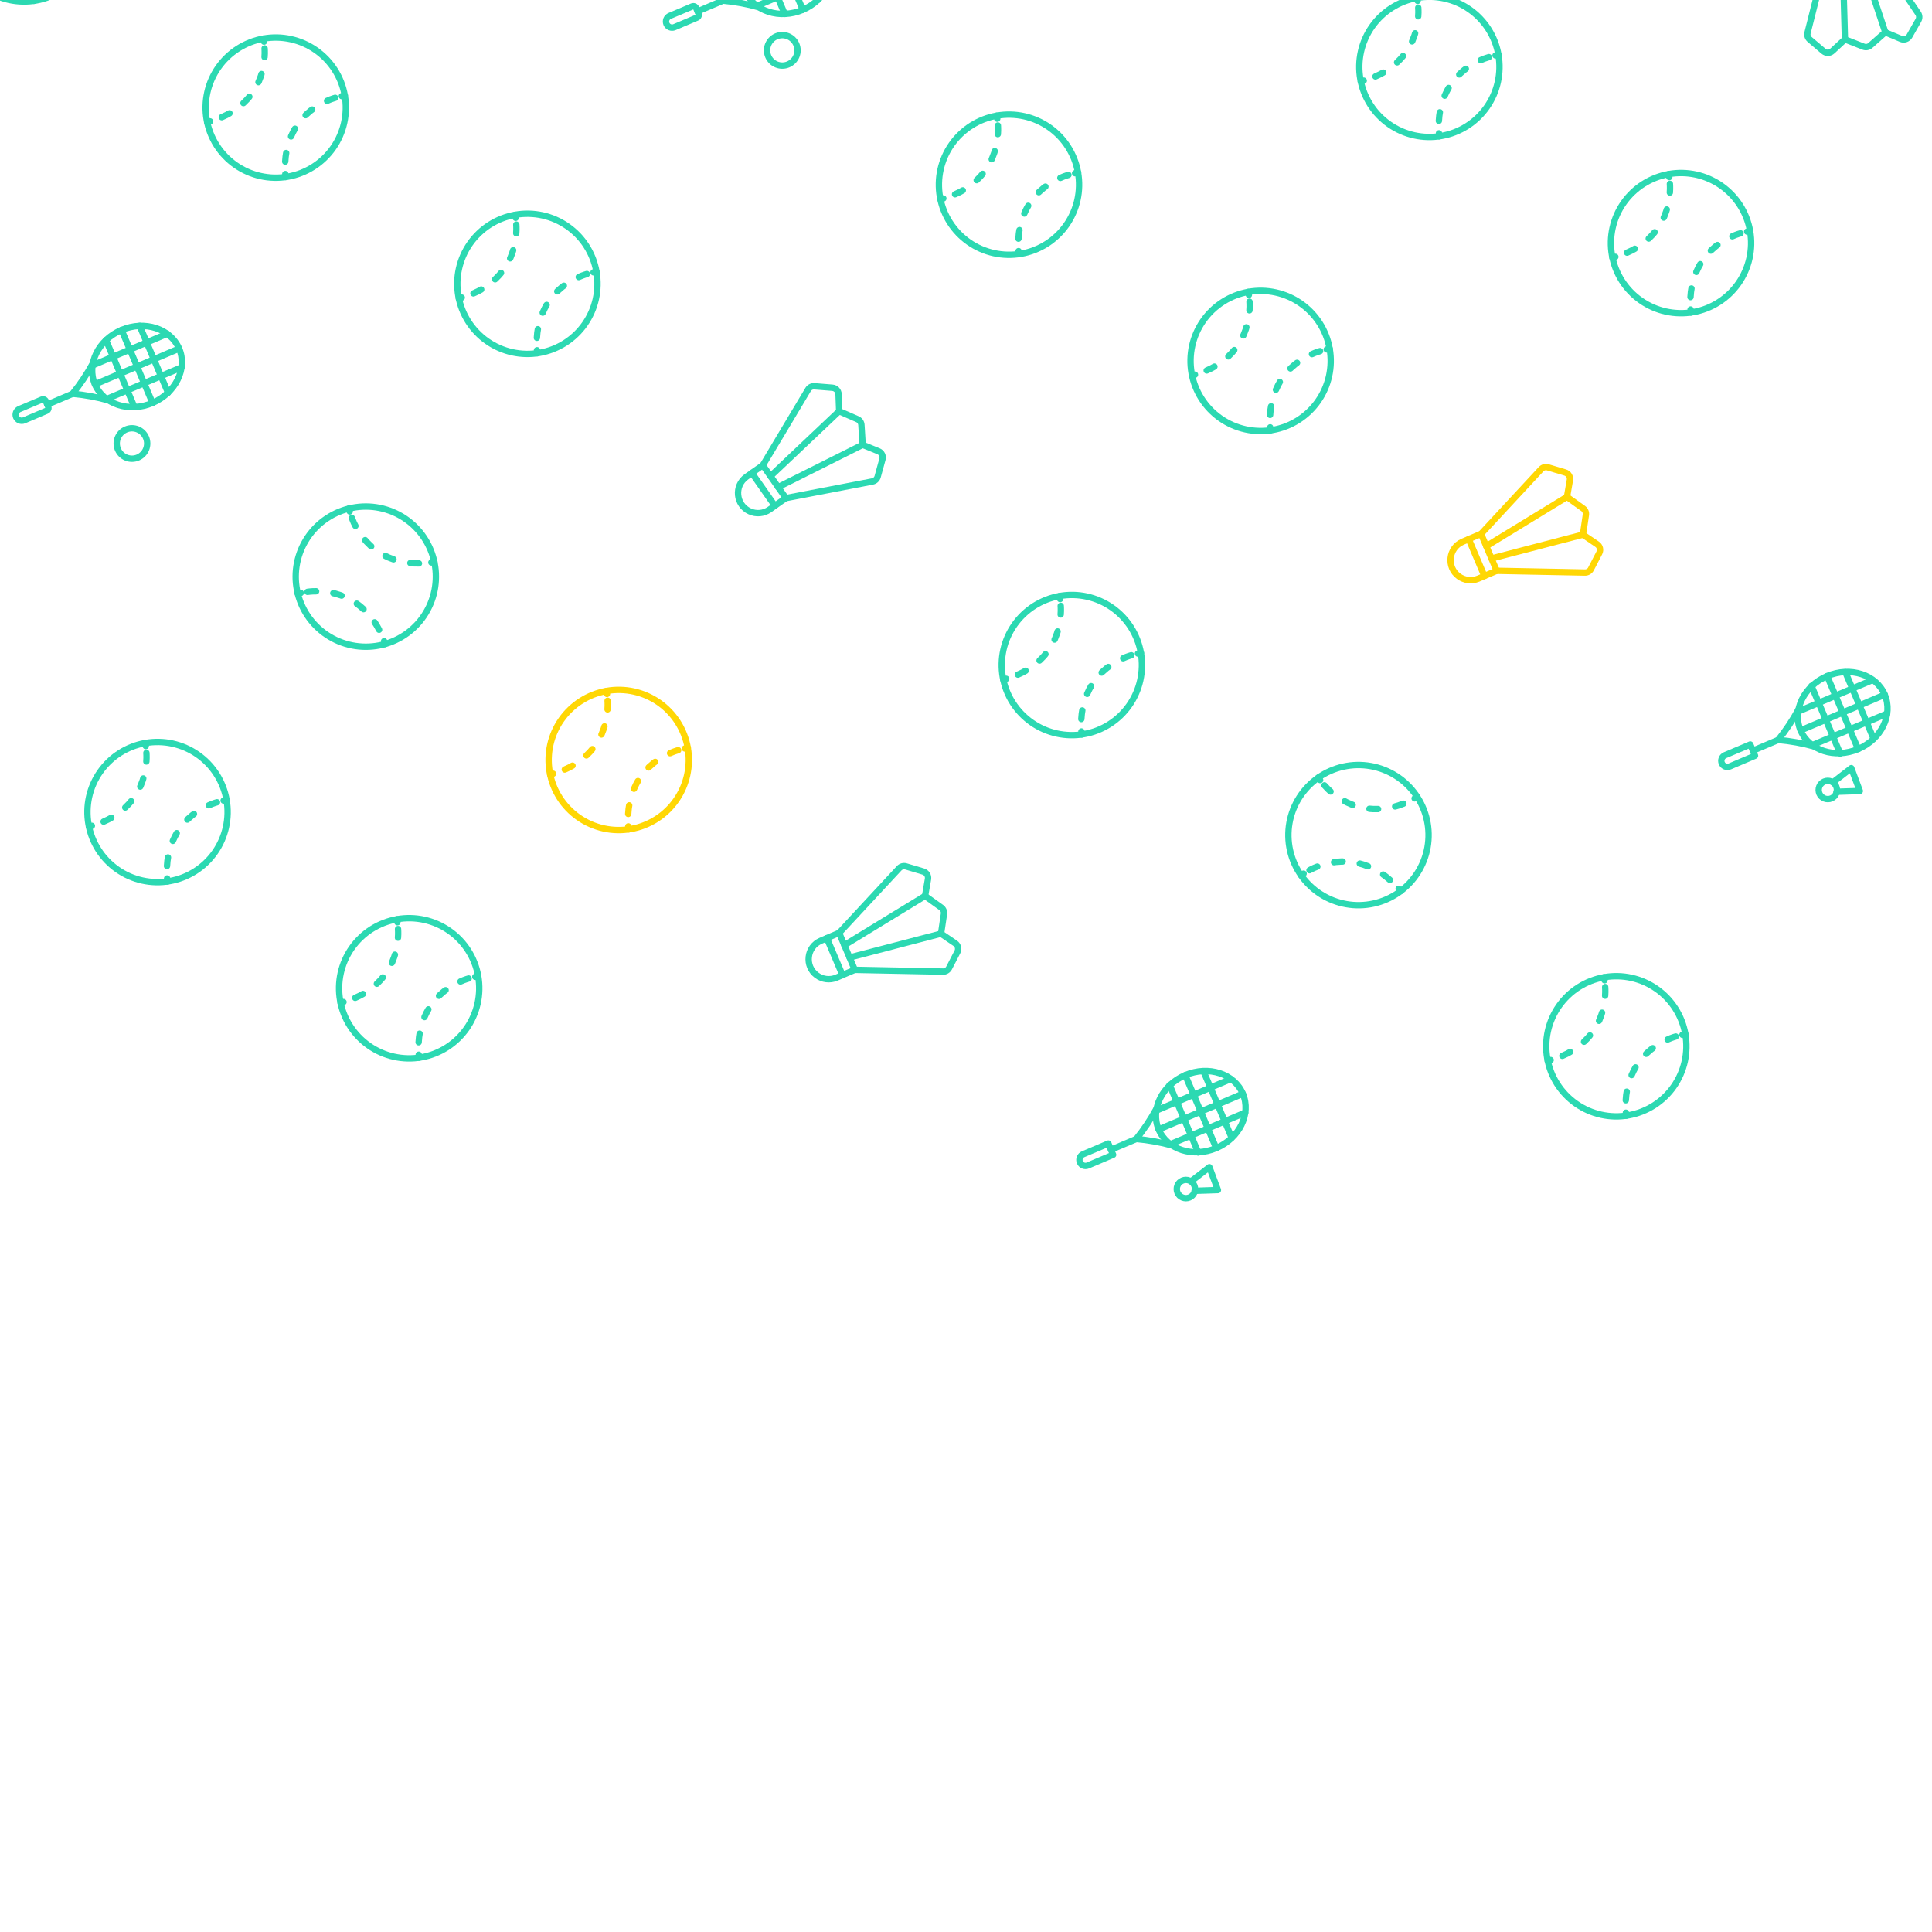 <svg width="500" height="500" viewBox="0 0 500 500" fill="none" xmlns="http://www.w3.org/2000/svg">
<g clip-path="url(#clip0_1727_8)">
<g clip-path="url(#clip1_1727_8)">
<path d="M-39.227 154.151C-36.467 150.21 -32.255 147.526 -27.517 146.69C-22.778 145.855 -17.902 146.936 -13.961 149.696C-10.019 152.455 -7.336 156.668 -6.5 161.406C-5.665 166.145 -6.746 171.021 -9.505 174.962C-12.265 178.904 -16.478 181.587 -21.216 182.423C-25.954 183.258 -30.831 182.177 -34.772 179.417C-38.713 176.658 -41.397 172.445 -42.232 167.707C-43.068 162.968 -41.987 158.092 -39.227 154.151Z" stroke="#2CD9B2" stroke-width="1.646" stroke-linecap="round" stroke-linejoin="round"/>
</g>
<g clip-path="url(#clip2_1727_8)">
<path d="M25.906 199.755C28.665 195.814 32.878 193.13 37.616 192.295C42.355 191.459 47.231 192.54 51.172 195.3C55.114 198.06 57.797 202.272 58.633 207.011C59.468 211.749 58.387 216.625 55.627 220.567C52.868 224.508 48.655 227.192 43.917 228.027C39.178 228.863 34.302 227.782 30.361 225.022C26.419 222.262 23.736 218.05 22.9 213.311C22.065 208.573 23.146 203.697 25.906 199.755Z" stroke="#2CD9B2" stroke-width="1.646" stroke-linecap="round" stroke-linejoin="round"/>
<path d="M23.016 213.908C23.268 213.85 23.523 213.788 23.777 213.719" stroke="#2CD9B2" stroke-width="1.646" stroke-linecap="round" stroke-linejoin="round"/>
<path d="M26.807 212.636C30.113 211.241 32.954 208.935 35.002 205.989C37.147 202.622 38.156 198.655 37.88 194.672" stroke="#2CD9B2" stroke-width="1.646" stroke-linecap="round" stroke-linejoin="round" stroke-dasharray="2.24 4.48"/>
<path d="M37.727 193.081C37.687 192.821 37.643 192.562 37.595 192.305" stroke="#2CD9B2" stroke-width="1.646" stroke-linecap="round" stroke-linejoin="round"/>
<path d="M43.33 228.131C43.297 227.873 43.27 227.612 43.246 227.348" stroke="#2CD9B2" stroke-width="1.646" stroke-linecap="round" stroke-linejoin="round"/>
<path d="M43.22 224.131C43.401 220.547 44.595 217.087 46.664 214.155C49.094 210.987 52.477 208.683 56.314 207.58" stroke="#2CD9B2" stroke-width="1.646" stroke-linecap="round" stroke-linejoin="round" stroke-dasharray="2.24 4.48"/>
<path d="M57.875 207.188C58.132 207.136 58.391 207.089 58.65 207.047" stroke="#2CD9B2" stroke-width="1.646" stroke-linecap="round" stroke-linejoin="round"/>
</g>
<g clip-path="url(#clip3_1727_8)">
<path d="M91.031 245.359C93.79 241.418 98.003 238.734 102.741 237.898C107.48 237.063 112.356 238.144 116.297 240.904C120.238 243.663 122.922 247.876 123.758 252.614C124.593 257.353 123.512 262.229 120.752 266.17C117.993 270.112 113.78 272.795 109.042 273.631C104.303 274.466 99.427 273.385 95.486 270.625C91.544 267.866 88.861 263.653 88.025 258.915C87.19 254.176 88.271 249.3 91.031 245.359Z" stroke="#2CD9B2" stroke-width="1.646" stroke-linecap="round" stroke-linejoin="round"/>
<path d="M88.141 259.512C88.393 259.454 88.648 259.392 88.903 259.323" stroke="#2CD9B2" stroke-width="1.646" stroke-linecap="round" stroke-linejoin="round"/>
<path d="M91.932 258.24C95.238 256.844 98.079 254.539 100.127 251.592C102.272 248.225 103.281 244.259 103.005 240.276" stroke="#2CD9B2" stroke-width="1.646" stroke-linecap="round" stroke-linejoin="round" stroke-dasharray="2.24 4.48"/>
<path d="M102.852 238.685C102.812 238.424 102.768 238.166 102.72 237.908" stroke="#2CD9B2" stroke-width="1.646" stroke-linecap="round" stroke-linejoin="round"/>
<path d="M108.455 273.734C108.422 273.476 108.395 273.216 108.371 272.952" stroke="#2CD9B2" stroke-width="1.646" stroke-linecap="round" stroke-linejoin="round"/>
<path d="M108.345 269.734C108.526 266.15 109.72 262.691 111.789 259.759C114.219 256.591 117.601 254.286 121.439 253.183" stroke="#2CD9B2" stroke-width="1.646" stroke-linecap="round" stroke-linejoin="round" stroke-dasharray="2.24 4.48"/>
<path d="M123 252.792C123.257 252.74 123.516 252.693 123.775 252.651" stroke="#2CD9B2" stroke-width="1.646" stroke-linecap="round" stroke-linejoin="round"/>
</g>
<g clip-path="url(#clip4_1727_8)">
<path d="M24.061 93.975C22.545 96.777 20.772 99.433 18.764 101.907C21.941 102.188 25.085 102.768 28.153 103.641" stroke="#2CD9B2" stroke-width="1.646" stroke-linecap="round" stroke-linejoin="round"/>
<path d="M18.754 101.928L12.224 104.7" stroke="#2CD9B2" stroke-width="1.646" stroke-linecap="round" stroke-linejoin="round"/>
<path d="M31.453 85.404C25.436 87.958 22.35 94.249 24.564 99.465C26.778 104.681 33.491 106.849 39.464 104.277C45.437 101.705 48.585 95.389 46.353 90.216C44.121 85.044 37.47 82.85 31.453 85.404Z" stroke="#2CD9B2" stroke-width="1.646" stroke-linecap="round" stroke-linejoin="round"/>
<path d="M43.492 101.645L36.144 84.332" stroke="#2CD9B2" stroke-width="1.646" stroke-linecap="round" stroke-linejoin="round"/>
<path d="M39.469 104.277L31.458 85.404" stroke="#2CD9B2" stroke-width="1.646" stroke-linecap="round" stroke-linejoin="round"/>
<path d="M34.781 105.344L27.433 88.032" stroke="#2CD9B2" stroke-width="1.646" stroke-linecap="round" stroke-linejoin="round"/>
<path d="M46.969 95.091L27.607 103.261" stroke="#2CD9B2" stroke-width="1.646" stroke-linecap="round" stroke-linejoin="round"/>
<path d="M46.356 90.213L24.567 99.462" stroke="#2CD9B2" stroke-width="1.646" stroke-linecap="round" stroke-linejoin="round"/>
<path d="M43.282 86.381L23.948 94.563" stroke="#2CD9B2" stroke-width="1.646" stroke-linecap="round" stroke-linejoin="round"/>
<path d="M32.671 118.433C31.702 118.041 30.927 117.28 30.518 116.317C30.11 115.354 30.1 114.269 30.492 113.299C30.884 112.329 31.645 111.554 32.608 111.146C33.571 110.737 34.656 110.728 35.626 111.119C36.596 111.511 37.37 112.272 37.779 113.235C38.188 114.198 38.197 115.284 37.806 116.253C37.414 117.223 36.653 117.998 35.69 118.406C34.727 118.815 33.641 118.825 32.671 118.433Z" stroke="#2CD9B2" stroke-width="1.646" stroke-linecap="round" stroke-linejoin="round"/>
<path d="M5.019 105.866C4.827 105.947 4.653 106.065 4.507 106.213C4.361 106.361 4.245 106.537 4.167 106.73C4.089 106.923 4.05 107.13 4.052 107.338C4.055 107.546 4.098 107.752 4.18 107.943C4.344 108.326 4.653 108.629 5.04 108.785C5.426 108.941 5.859 108.938 6.243 108.776L12.055 106.31C12.151 106.273 12.239 106.216 12.312 106.143C12.386 106.07 12.443 105.983 12.481 105.886C12.522 105.789 12.542 105.684 12.541 105.578C12.54 105.472 12.517 105.368 12.474 105.271L11.864 103.833C11.824 103.737 11.765 103.65 11.691 103.577C11.616 103.504 11.528 103.446 11.432 103.407C11.335 103.368 11.232 103.349 11.128 103.35C11.024 103.351 10.921 103.373 10.825 103.414L5.019 105.866Z" stroke="#2CD9B2" stroke-width="1.646" stroke-linecap="round" stroke-linejoin="round"/>
</g>
<g clip-path="url(#clip5_1727_8)">
<path d="M85.325 164.78C81.2 162.302 78.229 158.287 77.065 153.619C75.901 148.95 76.64 144.01 79.118 139.886C81.596 135.762 85.611 132.791 90.279 131.627C94.948 130.463 99.888 131.201 104.012 133.679C108.136 136.157 111.107 140.172 112.271 144.841C113.435 149.51 112.697 154.449 110.219 158.574C107.741 162.698 103.726 165.669 99.057 166.833C94.388 167.997 89.449 167.258 85.325 164.78Z" stroke="#2CD9B2" stroke-width="1.646" stroke-linecap="round" stroke-linejoin="round"/>
<path d="M99.648 166.675C99.573 166.427 99.493 166.177 99.407 165.928" stroke="#2CD9B2" stroke-width="1.646" stroke-linecap="round" stroke-linejoin="round"/>
<path d="M98.112 162.981C96.489 159.781 93.991 157.107 90.909 155.27C87.4 153.365 83.373 152.635 79.419 153.188" stroke="#2CD9B2" stroke-width="1.646" stroke-linecap="round" stroke-linejoin="round" stroke-dasharray="2.24 4.48"/>
<path d="M77.84 153.452C77.583 153.51 77.328 153.572 77.075 153.638" stroke="#2CD9B2" stroke-width="1.646" stroke-linecap="round" stroke-linejoin="round"/>
<path d="M112.415 145.421C112.16 145.471 111.902 145.517 111.64 145.559" stroke="#2CD9B2" stroke-width="1.646" stroke-linecap="round" stroke-linejoin="round"/>
<path d="M108.432 145.807C104.844 145.877 101.31 144.927 98.24 143.068C94.911 140.864 92.376 137.651 91.007 133.9" stroke="#2CD9B2" stroke-width="1.646" stroke-linecap="round" stroke-linejoin="round" stroke-dasharray="2.24 4.48"/>
<path d="M90.508 132.369C90.438 132.116 90.373 131.862 90.313 131.606" stroke="#2CD9B2" stroke-width="1.646" stroke-linecap="round" stroke-linejoin="round"/>
</g>
<g clip-path="url(#clip6_1727_8)">
<path d="M145.265 186.273C148.025 182.332 152.237 179.648 156.976 178.813C161.714 177.977 166.59 179.058 170.532 181.818C174.473 184.578 177.156 188.79 177.992 193.528C178.827 198.267 177.746 203.143 174.987 207.084C172.227 211.026 168.015 213.709 163.276 214.545C158.538 215.38 153.662 214.299 149.72 211.539C145.779 208.78 143.095 204.567 142.26 199.829C141.424 195.091 142.505 190.214 145.265 186.273Z" stroke="#FFD704" stroke-width="1.646" stroke-linecap="round" stroke-linejoin="round"/>
<path d="M142.375 200.426C142.628 200.368 142.883 200.306 143.137 200.237" stroke="#FFD704" stroke-width="1.646" stroke-linecap="round" stroke-linejoin="round"/>
<path d="M146.167 199.154C149.472 197.758 152.314 195.453 154.361 192.507C156.506 189.139 157.515 185.173 157.239 181.19" stroke="#FFD704" stroke-width="1.646" stroke-linecap="round" stroke-linejoin="round" stroke-dasharray="2.24 4.48"/>
<path d="M157.086 179.599C157.047 179.339 157.002 179.08 156.954 178.823" stroke="#FFD704" stroke-width="1.646" stroke-linecap="round" stroke-linejoin="round"/>
<path d="M162.689 214.648C162.657 214.391 162.629 214.13 162.606 213.866" stroke="#FFD704" stroke-width="1.646" stroke-linecap="round" stroke-linejoin="round"/>
<path d="M162.58 210.648C162.76 207.064 163.954 203.605 166.023 200.673C168.454 197.505 171.836 195.2 175.673 194.097" stroke="#FFD704" stroke-width="1.646" stroke-linecap="round" stroke-linejoin="round" stroke-dasharray="2.24 4.48"/>
<path d="M177.234 193.706C177.492 193.654 177.75 193.607 178.009 193.565" stroke="#FFD704" stroke-width="1.646" stroke-linecap="round" stroke-linejoin="round"/>
</g>
<g clip-path="url(#clip7_1727_8)">
<path d="M218.039 252.35L213.985 242.806L212.396 243.481C208.735 245.072 208.169 250.028 211.377 252.403C212.841 253.487 214.766 253.723 216.448 253.025L218.039 252.35Z" stroke="#2CD9B2" stroke-width="1.646" stroke-linecap="round" stroke-linejoin="round"/>
<path d="M218.039 252.336L221.22 250.985L217.168 241.441L213.985 242.791" stroke="#2CD9B2" stroke-width="1.646" stroke-linecap="round" stroke-linejoin="round"/>
<path d="M221.225 250.994L244.051 251.445C244.708 251.458 245.317 251.097 245.62 250.513L247.775 246.355C248.178 245.578 247.937 244.622 247.213 244.13L243.539 241.635" stroke="#2CD9B2" stroke-width="1.646" stroke-linecap="round" stroke-linejoin="round"/>
<path d="M217.173 241.438L232.705 224.705C233.153 224.222 233.835 224.035 234.466 224.223L238.953 225.562C239.792 225.812 240.312 226.65 240.163 227.513L239.406 231.889" stroke="#2CD9B2" stroke-width="1.646" stroke-linecap="round" stroke-linejoin="round"/>
<path d="M219.877 247.802L243.543 241.63L244.298 236.53C244.394 235.888 244.122 235.245 243.593 234.868L239.399 231.869L218.527 244.621" stroke="#2CD9B2" stroke-width="1.646" stroke-linecap="round" stroke-linejoin="round"/>
</g>
<g clip-path="url(#clip8_1727_8)">
<path d="M299.312 286.894C297.805 289.674 296.047 292.309 294.058 294.767C297.224 295.046 300.358 295.613 303.421 296.461" stroke="#2CD9B2" stroke-width="1.646" stroke-linecap="round" stroke-linejoin="round"/>
<path d="M294.052 294.778L287.516 297.55" stroke="#2CD9B2" stroke-width="1.646" stroke-linecap="round" stroke-linejoin="round"/>
<path d="M306.753 278.246C300.735 280.798 297.654 287.093 299.867 292.308C302.08 297.522 308.75 299.679 314.765 297.124C320.781 294.569 323.86 288.276 321.649 283.061C319.437 277.846 312.768 275.692 306.753 278.246Z" stroke="#2CD9B2" stroke-width="1.646" stroke-linecap="round" stroke-linejoin="round"/>
<path d="M318.758 294.428L311.465 277.244" stroke="#2CD9B2" stroke-width="1.646" stroke-linecap="round" stroke-linejoin="round"/>
<path d="M314.758 297.128L306.745 278.251" stroke="#2CD9B2" stroke-width="1.646" stroke-linecap="round" stroke-linejoin="round"/>
<path d="M310.109 298.275L302.687 280.789" stroke="#2CD9B2" stroke-width="1.646" stroke-linecap="round" stroke-linejoin="round"/>
<path d="M322.268 287.947L302.895 296.118" stroke="#2CD9B2" stroke-width="1.646" stroke-linecap="round" stroke-linejoin="round"/>
<path d="M321.643 283.06L299.862 292.306" stroke="#2CD9B2" stroke-width="1.646" stroke-linecap="round" stroke-linejoin="round"/>
<path d="M318.461 279.279L299.243 287.417" stroke="#2CD9B2" stroke-width="1.646" stroke-linecap="round" stroke-linejoin="round"/>
<path d="M280.309 298.719C279.924 298.882 279.619 299.192 279.462 299.58C279.305 299.968 279.308 300.403 279.472 300.788C279.635 301.173 279.945 301.478 280.333 301.635C280.721 301.792 281.155 301.789 281.541 301.626L288.077 298.851L286.843 295.947L280.309 298.719Z" stroke="#2CD9B2" stroke-width="1.646" stroke-linecap="round" stroke-linejoin="round"/>
<path d="M306.025 309.912C305.443 309.677 304.978 309.221 304.733 308.643C304.488 308.065 304.482 307.414 304.717 306.832C304.952 306.25 305.409 305.785 305.987 305.54C306.564 305.295 307.216 305.289 307.798 305.524C308.38 305.759 308.844 306.216 309.089 306.794C309.335 307.371 309.34 308.023 309.105 308.605C308.87 309.187 308.413 309.651 307.836 309.897C307.258 310.142 306.607 310.147 306.025 309.912Z" stroke="#2CD9B2" stroke-width="1.646" stroke-linecap="round" stroke-linejoin="round"/>
<path d="M309.162 308.184L315.198 307.982L312.985 302.072L308.276 305.714" stroke="#2CD9B2" stroke-width="1.646" stroke-linecap="round" stroke-linejoin="round"/>
</g>
<g clip-path="url(#clip9_1727_8)">
<path d="M-8.626 -28.159C-5.866 -32.1 -1.653 -34.784 3.085 -35.619C7.823 -36.455 12.7 -35.374 16.641 -32.614C20.582 -29.854 23.266 -25.642 24.101 -20.903C24.937 -16.165 23.856 -11.289 21.096 -7.347C18.336 -3.406 14.124 -0.722 9.386 0.113C4.647 0.949 -0.229 -0.132 -4.17 -2.892C-8.112 -5.652 -10.795 -9.864 -11.631 -14.603C-12.466 -19.341 -11.385 -24.217 -8.626 -28.159Z" stroke="#2CD9B2" stroke-width="1.646" stroke-linecap="round" stroke-linejoin="round"/>
<path d="M8.799 0.217C8.766 -0.041 8.738 -0.302 8.715 -0.566" stroke="#2CD9B2" stroke-width="1.646" stroke-linecap="round" stroke-linejoin="round"/>
</g>
<g clip-path="url(#clip10_1727_8)">
<path d="M56.499 17.445C59.259 13.504 63.472 10.82 68.21 9.984C72.948 9.149 77.825 10.23 81.766 12.99C85.707 15.749 88.391 19.962 89.226 24.7C90.062 29.439 88.981 34.315 86.221 38.256C83.461 42.197 79.249 44.881 74.51 45.717C69.772 46.552 64.896 45.471 60.955 42.711C57.013 39.952 54.33 35.739 53.494 31.001C52.659 26.262 53.74 21.386 56.499 17.445Z" stroke="#2CD9B2" stroke-width="1.646" stroke-linecap="round" stroke-linejoin="round"/>
<path d="M53.609 31.598C53.862 31.54 54.117 31.477 54.371 31.409" stroke="#2CD9B2" stroke-width="1.646" stroke-linecap="round" stroke-linejoin="round"/>
<path d="M57.401 30.326C60.706 28.93 63.548 26.625 65.595 23.678C67.741 20.311 68.75 16.345 68.474 12.361" stroke="#2CD9B2" stroke-width="1.646" stroke-linecap="round" stroke-linejoin="round" stroke-dasharray="2.24 4.48"/>
<path d="M68.321 10.771C68.281 10.51 68.237 10.252 68.188 9.994" stroke="#2CD9B2" stroke-width="1.646" stroke-linecap="round" stroke-linejoin="round"/>
<path d="M73.924 45.82C73.891 45.562 73.863 45.301 73.84 45.038" stroke="#2CD9B2" stroke-width="1.646" stroke-linecap="round" stroke-linejoin="round"/>
<path d="M73.814 41.82C73.994 38.236 75.189 34.777 77.257 31.845C79.688 28.677 83.07 26.372 86.907 25.269" stroke="#2CD9B2" stroke-width="1.646" stroke-linecap="round" stroke-linejoin="round" stroke-dasharray="2.24 4.48"/>
<path d="M88.469 24.878C88.726 24.826 88.984 24.779 89.243 24.737" stroke="#2CD9B2" stroke-width="1.646" stroke-linecap="round" stroke-linejoin="round"/>
</g>
<g clip-path="url(#clip11_1727_8)">
<path d="M121.632 63.048C124.392 59.107 128.604 56.423 133.343 55.588C138.081 54.752 142.957 55.833 146.899 58.593C150.84 61.353 153.524 65.565 154.359 70.304C155.195 75.042 154.114 79.918 151.354 83.86C148.594 87.801 144.382 90.485 139.643 91.32C134.905 92.156 130.029 91.075 126.087 88.315C122.146 85.555 119.462 81.343 118.627 76.604C117.791 71.866 118.872 66.99 121.632 63.048Z" stroke="#2CD9B2" stroke-width="1.646" stroke-linecap="round" stroke-linejoin="round"/>
<path d="M118.742 77.201C118.995 77.143 119.25 77.081 119.504 77.013" stroke="#2CD9B2" stroke-width="1.646" stroke-linecap="round" stroke-linejoin="round"/>
<path d="M122.534 75.929C125.839 74.534 128.681 72.228 130.728 69.282C132.874 65.915 133.882 61.948 133.607 57.965" stroke="#2CD9B2" stroke-width="1.646" stroke-linecap="round" stroke-linejoin="round" stroke-dasharray="2.24 4.48"/>
<path d="M133.454 56.374C133.414 56.114 133.37 55.855 133.321 55.598" stroke="#2CD9B2" stroke-width="1.646" stroke-linecap="round" stroke-linejoin="round"/>
<path d="M139.057 91.424C139.024 91.166 138.996 90.905 138.973 90.641" stroke="#2CD9B2" stroke-width="1.646" stroke-linecap="round" stroke-linejoin="round"/>
<path d="M138.947 87.424C139.127 83.84 140.321 80.38 142.39 77.448C144.821 74.28 148.203 71.976 152.04 70.873" stroke="#2CD9B2" stroke-width="1.646" stroke-linecap="round" stroke-linejoin="round" stroke-dasharray="2.24 4.48"/>
<path d="M153.602 70.481C153.859 70.429 154.117 70.382 154.376 70.34" stroke="#2CD9B2" stroke-width="1.646" stroke-linecap="round" stroke-linejoin="round"/>
</g>
<g clip-path="url(#clip12_1727_8)">
<path d="M200.541 130.897L194.591 122.404L193.178 123.395C189.928 125.712 190.404 130.678 194.035 132.334C195.693 133.09 197.625 132.921 199.126 131.888L200.541 130.897Z" stroke="#2CD9B2" stroke-width="1.646" stroke-linecap="round" stroke-linejoin="round"/>
<path d="M200.539 130.881L203.37 128.899L197.421 120.406L194.589 122.388" stroke="#2CD9B2" stroke-width="1.646" stroke-linecap="round" stroke-linejoin="round"/>
<path d="M203.375 128.908L225.795 124.603C226.442 124.479 226.962 123.999 227.137 123.365L228.38 118.85C228.613 118.006 228.178 117.121 227.368 116.79L223.255 115.114" stroke="#2CD9B2" stroke-width="1.646" stroke-linecap="round" stroke-linejoin="round"/>
<path d="M197.426 120.403L209.139 100.805C209.477 100.24 210.105 99.916 210.761 99.968L215.429 100.346C216.302 100.415 216.984 101.127 217.018 102.002L217.187 106.439" stroke="#2CD9B2" stroke-width="1.646" stroke-linecap="round" stroke-linejoin="round"/>
<path d="M201.387 126.067L223.252 115.11L222.931 109.964C222.891 109.316 222.491 108.744 221.895 108.485L217.169 106.423L199.405 123.236" stroke="#2CD9B2" stroke-width="1.646" stroke-linecap="round" stroke-linejoin="round"/>
</g>
<g clip-path="url(#clip13_1727_8)">
<path d="M262.531 161.709C265.29 157.767 269.503 155.084 274.241 154.248C278.98 153.413 283.856 154.494 287.797 157.253C291.738 160.013 294.422 164.226 295.258 168.964C296.093 173.702 295.012 178.578 292.252 182.52C289.493 186.461 285.28 189.145 280.542 189.98C275.803 190.816 270.927 189.735 266.986 186.975C263.044 184.215 260.361 180.003 259.525 175.264C258.69 170.526 259.771 165.65 262.531 161.709Z" stroke="#2CD9B2" stroke-width="1.646" stroke-linecap="round" stroke-linejoin="round"/>
<path d="M259.641 175.861C259.893 175.803 260.148 175.741 260.403 175.673" stroke="#2CD9B2" stroke-width="1.646" stroke-linecap="round" stroke-linejoin="round"/>
<path d="M263.432 174.589C266.738 173.194 269.579 170.889 271.627 167.942C273.772 164.575 274.781 160.608 274.505 156.625" stroke="#2CD9B2" stroke-width="1.646" stroke-linecap="round" stroke-linejoin="round" stroke-dasharray="2.24 4.48"/>
<path d="M274.352 155.034C274.312 154.774 274.268 154.515 274.22 154.258" stroke="#2CD9B2" stroke-width="1.646" stroke-linecap="round" stroke-linejoin="round"/>
<path d="M279.955 190.084C279.922 189.826 279.895 189.565 279.871 189.301" stroke="#2CD9B2" stroke-width="1.646" stroke-linecap="round" stroke-linejoin="round"/>
<path d="M279.845 186.084C280.026 182.5 281.22 179.041 283.289 176.108C285.719 172.941 289.101 170.636 292.939 169.533" stroke="#2CD9B2" stroke-width="1.646" stroke-linecap="round" stroke-linejoin="round" stroke-dasharray="2.24 4.48"/>
<path d="M294.5 169.142C294.757 169.089 295.016 169.042 295.275 169" stroke="#2CD9B2" stroke-width="1.646" stroke-linecap="round" stroke-linejoin="round"/>
</g>
<g clip-path="url(#clip14_1727_8)">
<path d="M348.423 233.991C343.685 233.156 339.472 230.472 336.712 226.531C333.953 222.59 332.872 217.713 333.707 212.975C334.543 208.237 337.226 204.024 341.168 201.264C345.109 198.505 349.985 197.424 354.724 198.259C359.462 199.095 363.674 201.778 366.434 205.72C369.194 209.661 370.275 214.537 369.439 219.275C368.604 224.014 365.92 228.226 361.979 230.986C358.038 233.746 353.161 234.827 348.423 233.991Z" stroke="#2CD9B2" stroke-width="1.646" stroke-linecap="round" stroke-linejoin="round"/>
<path d="M362.469 230.629C362.309 230.425 362.145 230.219 361.976 230.018" stroke="#2CD9B2" stroke-width="1.646" stroke-linecap="round" stroke-linejoin="round"/>
<path d="M359.714 227.729C357.052 225.324 353.762 223.723 350.227 223.112C346.268 222.591 342.247 223.353 338.754 225.286" stroke="#2CD9B2" stroke-width="1.646" stroke-linecap="round" stroke-linejoin="round" stroke-dasharray="2.24 4.48"/>
<path d="M337.377 226.097C337.158 226.243 336.942 226.393 336.73 226.545" stroke="#2CD9B2" stroke-width="1.646" stroke-linecap="round" stroke-linejoin="round"/>
<path d="M366.777 206.209C366.557 206.348 366.333 206.483 366.103 206.616" stroke="#2CD9B2" stroke-width="1.646" stroke-linecap="round" stroke-linejoin="round"/>
<path d="M363.191 207.997C359.867 209.349 356.227 209.728 352.695 209.092C348.797 208.228 345.279 206.137 342.657 203.126" stroke="#2CD9B2" stroke-width="1.646" stroke-linecap="round" stroke-linejoin="round" stroke-dasharray="2.24 4.48"/>
<path d="M341.648 201.875C341.492 201.664 341.341 201.45 341.193 201.232" stroke="#2CD9B2" stroke-width="1.646" stroke-linecap="round" stroke-linejoin="round"/>
</g>
<g clip-path="url(#clip15_1727_8)">
<path d="M403.437 260.37C406.197 256.428 410.409 253.745 415.147 252.909C419.886 252.074 424.762 253.155 428.703 255.914C432.645 258.674 435.328 262.887 436.164 267.625C436.999 272.363 435.918 277.24 433.159 281.181C430.399 285.122 426.186 287.806 421.448 288.641C416.71 289.477 411.833 288.396 407.892 285.636C403.951 282.876 401.267 278.664 400.432 273.926C399.596 269.187 400.677 264.311 403.437 260.37Z" stroke="#2CD9B2" stroke-width="1.646" stroke-linecap="round" stroke-linejoin="round"/>
<path d="M400.547 274.522C400.799 274.464 401.055 274.402 401.309 274.334" stroke="#2CD9B2" stroke-width="1.646" stroke-linecap="round" stroke-linejoin="round"/>
<path d="M404.339 273.251C407.644 271.855 410.485 269.55 412.533 266.603C414.678 263.236 415.687 259.269 415.411 255.286" stroke="#2CD9B2" stroke-width="1.646" stroke-linecap="round" stroke-linejoin="round" stroke-dasharray="2.24 4.48"/>
<path d="M415.258 253.696C415.218 253.435 415.174 253.176 415.126 252.919" stroke="#2CD9B2" stroke-width="1.646" stroke-linecap="round" stroke-linejoin="round"/>
<path d="M420.861 288.745C420.829 288.487 420.801 288.226 420.778 287.962" stroke="#2CD9B2" stroke-width="1.646" stroke-linecap="round" stroke-linejoin="round"/>
<path d="M420.752 284.745C420.932 281.161 422.126 277.702 424.195 274.769C426.625 271.602 430.008 269.297 433.845 268.194" stroke="#2CD9B2" stroke-width="1.646" stroke-linecap="round" stroke-linejoin="round" stroke-dasharray="2.24 4.48"/>
<path d="M435.406 267.803C435.664 267.751 435.922 267.704 436.181 267.662" stroke="#2CD9B2" stroke-width="1.646" stroke-linecap="round" stroke-linejoin="round"/>
</g>
<g clip-path="url(#clip16_1727_8)">
<path d="M192.366 -7.775C190.85 -4.973 189.077 -2.317 187.069 0.157C190.246 0.438 193.389 1.018 196.457 1.891" stroke="#2CD9B2" stroke-width="1.646" stroke-linecap="round" stroke-linejoin="round"/>
<path d="M187.059 0.178L180.528 2.95" stroke="#2CD9B2" stroke-width="1.646" stroke-linecap="round" stroke-linejoin="round"/>
<path d="M199.758 -16.346C193.74 -13.792 190.654 -7.501 192.869 -2.285C195.083 2.931 201.795 5.099 207.769 2.527C213.742 -0.045 216.889 -6.361 214.658 -11.534C212.426 -16.706 205.775 -18.9 199.758 -16.346Z" stroke="#2CD9B2" stroke-width="1.646" stroke-linecap="round" stroke-linejoin="round"/>
<path d="M211.797 -0.105L204.448 -17.418" stroke="#2CD9B2" stroke-width="1.646" stroke-linecap="round" stroke-linejoin="round"/>
<path d="M207.773 2.527L199.762 -16.346" stroke="#2CD9B2" stroke-width="1.646" stroke-linecap="round" stroke-linejoin="round"/>
<path d="M203.086 3.594L195.737 -13.718" stroke="#2CD9B2" stroke-width="1.646" stroke-linecap="round" stroke-linejoin="round"/>
<path d="M215.274 -6.659L195.911 1.511" stroke="#2CD9B2" stroke-width="1.646" stroke-linecap="round" stroke-linejoin="round"/>
<path d="M214.661 -11.537L192.872 -2.288" stroke="#2CD9B2" stroke-width="1.646" stroke-linecap="round" stroke-linejoin="round"/>
<path d="M200.976 16.683C200.006 16.291 199.232 15.53 198.823 14.567C198.414 13.604 198.405 12.518 198.797 11.549C199.189 10.579 199.95 9.804 200.913 9.396C201.875 8.987 202.961 8.978 203.931 9.369C204.901 9.761 205.675 10.522 206.084 11.485C206.493 12.448 206.502 13.534 206.11 14.504C205.718 15.473 204.957 16.248 203.995 16.656C203.032 17.065 201.946 17.075 200.976 16.683Z" stroke="#2CD9B2" stroke-width="1.646" stroke-linecap="round" stroke-linejoin="round"/>
<path d="M173.324 4.116C173.132 4.197 172.958 4.315 172.812 4.463C172.665 4.611 172.55 4.787 172.472 4.98C172.394 5.173 172.355 5.38 172.357 5.588C172.359 5.796 172.403 6.002 172.485 6.193C172.649 6.576 172.958 6.879 173.344 7.035C173.731 7.191 174.163 7.188 174.547 7.026L180.359 4.56C180.456 4.523 180.544 4.466 180.617 4.393C180.69 4.32 180.748 4.233 180.785 4.136C180.826 4.039 180.847 3.934 180.846 3.828C180.845 3.722 180.822 3.618 180.779 3.521L180.169 2.083C180.128 1.987 180.069 1.9 179.995 1.827C179.921 1.754 179.833 1.696 179.737 1.657C179.64 1.618 179.537 1.599 179.433 1.6C179.329 1.601 179.226 1.623 179.13 1.664L173.324 4.116Z" stroke="#2CD9B2" stroke-width="1.646" stroke-linecap="round" stroke-linejoin="round"/>
</g>
<g clip-path="url(#clip17_1727_8)">
<path d="M246.265 37.394C249.025 33.453 253.237 30.769 257.976 29.934C262.714 29.098 267.59 30.179 271.532 32.939C275.473 35.699 278.156 39.911 278.992 44.649C279.827 49.388 278.746 54.264 275.987 58.205C273.227 62.147 269.015 64.83 264.276 65.666C259.538 66.501 254.662 65.42 250.72 62.66C246.779 59.901 244.095 55.688 243.26 50.95C242.424 46.212 243.505 41.335 246.265 37.394Z" stroke="#2CD9B2" stroke-width="1.646" stroke-linecap="round" stroke-linejoin="round"/>
<path d="M243.375 51.546C243.628 51.488 243.883 51.426 244.137 51.357" stroke="#2CD9B2" stroke-width="1.646" stroke-linecap="round" stroke-linejoin="round"/>
<path d="M247.167 50.274C250.472 48.878 253.314 46.573 255.361 43.627C257.506 40.259 258.515 36.293 258.239 32.31" stroke="#2CD9B2" stroke-width="1.646" stroke-linecap="round" stroke-linejoin="round" stroke-dasharray="2.24 4.48"/>
<path d="M258.086 30.719C258.047 30.459 258.002 30.2 257.954 29.943" stroke="#2CD9B2" stroke-width="1.646" stroke-linecap="round" stroke-linejoin="round"/>
<path d="M263.689 65.769C263.657 65.511 263.629 65.25 263.606 64.986" stroke="#2CD9B2" stroke-width="1.646" stroke-linecap="round" stroke-linejoin="round"/>
<path d="M263.58 61.769C263.76 58.184 264.954 54.725 267.023 51.793C269.454 48.625 272.836 46.321 276.673 45.217" stroke="#2CD9B2" stroke-width="1.646" stroke-linecap="round" stroke-linejoin="round" stroke-dasharray="2.24 4.48"/>
<path d="M278.234 44.827C278.492 44.775 278.75 44.728 279.009 44.686" stroke="#2CD9B2" stroke-width="1.646" stroke-linecap="round" stroke-linejoin="round"/>
</g>
<g clip-path="url(#clip18_1727_8)">
<path d="M311.39 82.999C314.15 79.057 318.362 76.374 323.101 75.538C327.839 74.703 332.715 75.784 336.657 78.543C340.598 81.303 343.281 85.516 344.117 90.254C344.952 94.992 343.871 99.868 341.112 103.81C338.352 107.751 334.14 110.435 329.401 111.27C324.663 112.106 319.787 111.025 315.845 108.265C311.904 105.505 309.22 101.293 308.385 96.555C307.549 91.816 308.63 86.94 311.39 82.999Z" stroke="#2CD9B2" stroke-width="1.646" stroke-linecap="round" stroke-linejoin="round"/>
<path d="M308.5 97.151C308.753 97.093 309.008 97.031 309.262 96.963" stroke="#2CD9B2" stroke-width="1.646" stroke-linecap="round" stroke-linejoin="round"/>
<path d="M312.292 95.879C315.597 94.484 318.439 92.179 320.486 89.232C322.631 85.865 323.64 81.898 323.364 77.915" stroke="#2CD9B2" stroke-width="1.646" stroke-linecap="round" stroke-linejoin="round" stroke-dasharray="2.24 4.48"/>
<path d="M323.211 76.324C323.172 76.064 323.127 75.805 323.079 75.548" stroke="#2CD9B2" stroke-width="1.646" stroke-linecap="round" stroke-linejoin="round"/>
<path d="M328.814 111.374C328.782 111.116 328.754 110.855 328.731 110.591" stroke="#2CD9B2" stroke-width="1.646" stroke-linecap="round" stroke-linejoin="round"/>
<path d="M328.705 107.374C328.885 103.79 330.079 100.331 332.148 97.398C334.579 94.231 337.961 91.926 341.798 90.823" stroke="#2CD9B2" stroke-width="1.646" stroke-linecap="round" stroke-linejoin="round" stroke-dasharray="2.24 4.48"/>
<path d="M343.359 90.432C343.617 90.379 343.875 90.332 344.134 90.29" stroke="#2CD9B2" stroke-width="1.646" stroke-linecap="round" stroke-linejoin="round"/>
</g>
<g clip-path="url(#clip19_1727_8)">
<path d="M384.164 149.076L380.11 139.531L378.521 140.207C374.86 141.797 374.294 146.754 377.502 149.129C378.966 150.213 380.891 150.449 382.573 149.751L384.164 149.076Z" stroke="#FFD704" stroke-width="1.646" stroke-linecap="round" stroke-linejoin="round"/>
<path d="M384.164 149.061L387.345 147.711L383.293 138.167L380.11 139.517" stroke="#FFD704" stroke-width="1.646" stroke-linecap="round" stroke-linejoin="round"/>
<path d="M387.35 147.719L410.176 148.17C410.833 148.184 411.442 147.822 411.745 147.239L413.9 143.081C414.303 142.304 414.062 141.348 413.338 140.855L409.664 138.361" stroke="#FFD704" stroke-width="1.646" stroke-linecap="round" stroke-linejoin="round"/>
<path d="M383.298 138.164L398.83 121.43C399.278 120.948 399.96 120.761 400.591 120.948L405.078 122.288C405.917 122.538 406.437 123.375 406.288 124.238L405.531 128.614" stroke="#FFD704" stroke-width="1.646" stroke-linecap="round" stroke-linejoin="round"/>
<path d="M386.002 144.527L409.668 138.356L410.423 133.256C410.519 132.613 410.247 131.971 409.718 131.593L405.524 128.594L384.652 141.346" stroke="#FFD704" stroke-width="1.646" stroke-linecap="round" stroke-linejoin="round"/>
</g>
<g clip-path="url(#clip20_1727_8)">
<path d="M465.437 183.619C463.93 186.399 462.172 189.035 460.183 191.493C463.349 191.772 466.483 192.339 469.546 193.186" stroke="#2CD9B2" stroke-width="1.646" stroke-linecap="round" stroke-linejoin="round"/>
<path d="M460.177 191.503L453.641 194.275" stroke="#2CD9B2" stroke-width="1.646" stroke-linecap="round" stroke-linejoin="round"/>
<path d="M472.878 174.971C466.86 177.523 463.779 183.819 465.992 189.033C468.205 194.247 474.875 196.404 480.89 193.85C486.906 191.295 489.985 185.001 487.774 179.786C485.562 174.571 478.893 172.418 472.878 174.971Z" stroke="#2CD9B2" stroke-width="1.646" stroke-linecap="round" stroke-linejoin="round"/>
<path d="M484.883 191.153L477.59 173.969" stroke="#2CD9B2" stroke-width="1.646" stroke-linecap="round" stroke-linejoin="round"/>
<path d="M480.883 193.854L472.87 174.977" stroke="#2CD9B2" stroke-width="1.646" stroke-linecap="round" stroke-linejoin="round"/>
<path d="M476.234 195.001L468.812 177.514" stroke="#2CD9B2" stroke-width="1.646" stroke-linecap="round" stroke-linejoin="round"/>
<path d="M488.393 184.672L469.02 192.844" stroke="#2CD9B2" stroke-width="1.646" stroke-linecap="round" stroke-linejoin="round"/>
<path d="M487.768 179.786L465.987 189.031" stroke="#2CD9B2" stroke-width="1.646" stroke-linecap="round" stroke-linejoin="round"/>
<path d="M484.586 176.004L465.368 184.143" stroke="#2CD9B2" stroke-width="1.646" stroke-linecap="round" stroke-linejoin="round"/>
<path d="M446.434 195.444C446.049 195.608 445.744 195.917 445.587 196.306C445.43 196.694 445.433 197.128 445.597 197.514C445.76 197.899 446.07 198.204 446.458 198.361C446.846 198.518 447.28 198.515 447.666 198.351L454.202 195.577L452.968 192.672L446.434 195.444Z" stroke="#2CD9B2" stroke-width="1.646" stroke-linecap="round" stroke-linejoin="round"/>
<path d="M472.15 206.638C471.568 206.403 471.103 205.946 470.858 205.369C470.613 204.791 470.607 204.139 470.842 203.558C471.077 202.976 471.534 202.511 472.112 202.266C472.689 202.021 473.341 202.015 473.923 202.25C474.505 202.485 474.969 202.942 475.214 203.519C475.46 204.097 475.465 204.749 475.23 205.33C474.995 205.912 474.538 206.377 473.961 206.622C473.383 206.867 472.732 206.873 472.15 206.638Z" stroke="#2CD9B2" stroke-width="1.646" stroke-linecap="round" stroke-linejoin="round"/>
<path d="M475.287 204.909L481.323 204.707L479.11 198.798L474.401 202.44" stroke="#2CD9B2" stroke-width="1.646" stroke-linecap="round" stroke-linejoin="round"/>
</g>
<g clip-path="url(#clip21_1727_8)">
<path d="M355.062 6.903C357.822 2.962 362.034 0.278 366.772 -0.558C371.511 -1.393 376.387 -0.312 380.328 2.448C384.27 5.207 386.953 9.42 387.789 14.158C388.624 18.897 387.543 23.773 384.784 27.714C382.024 31.655 377.811 34.339 373.073 35.175C368.335 36.01 363.458 34.929 359.517 32.169C355.576 29.41 352.892 25.197 352.057 20.459C351.221 15.72 352.302 10.844 355.062 6.903Z" stroke="#2CD9B2" stroke-width="1.646" stroke-linecap="round" stroke-linejoin="round"/>
<path d="M352.172 21.056C352.424 20.997 352.68 20.936 352.934 20.867" stroke="#2CD9B2" stroke-width="1.646" stroke-linecap="round" stroke-linejoin="round"/>
<path d="M355.964 19.784C359.269 18.388 362.11 16.083 364.158 13.136C366.303 9.769 367.312 5.803 367.036 1.82" stroke="#2CD9B2" stroke-width="1.646" stroke-linecap="round" stroke-linejoin="round" stroke-dasharray="2.24 4.48"/>
<path d="M366.883 0.229C366.843 -0.032 366.799 -0.29 366.751 -0.548" stroke="#2CD9B2" stroke-width="1.646" stroke-linecap="round" stroke-linejoin="round"/>
<path d="M372.486 35.278C372.454 35.02 372.426 34.76 372.403 34.496" stroke="#2CD9B2" stroke-width="1.646" stroke-linecap="round" stroke-linejoin="round"/>
<path d="M372.377 31.278C372.557 27.694 373.751 24.235 375.82 21.303C378.25 18.135 381.633 15.83 385.47 14.727" stroke="#2CD9B2" stroke-width="1.646" stroke-linecap="round" stroke-linejoin="round" stroke-dasharray="2.24 4.48"/>
<path d="M387.031 14.336C387.289 14.284 387.547 14.237 387.806 14.195" stroke="#2CD9B2" stroke-width="1.646" stroke-linecap="round" stroke-linejoin="round"/>
</g>
<g clip-path="url(#clip22_1727_8)">
<path d="M420.187 52.506C422.947 48.565 427.159 45.881 431.897 45.046C436.636 44.21 441.512 45.291 445.453 48.051C449.395 50.811 452.078 55.023 452.914 59.762C453.749 64.5 452.668 69.376 449.909 73.318C447.149 77.259 442.936 79.943 438.198 80.778C433.46 81.614 428.583 80.533 424.642 77.773C420.701 75.013 418.017 70.801 417.182 66.062C416.346 61.324 417.427 56.448 420.187 52.506Z" stroke="#2CD9B2" stroke-width="1.646" stroke-linecap="round" stroke-linejoin="round"/>
<path d="M417.297 66.659C417.549 66.601 417.805 66.539 418.059 66.471" stroke="#2CD9B2" stroke-width="1.646" stroke-linecap="round" stroke-linejoin="round"/>
<path d="M421.089 65.387C424.394 63.992 427.235 61.687 429.283 58.74C431.428 55.373 432.437 51.406 432.161 47.423" stroke="#2CD9B2" stroke-width="1.646" stroke-linecap="round" stroke-linejoin="round" stroke-dasharray="2.24 4.48"/>
<path d="M432.008 45.832C431.968 45.572 431.924 45.313 431.876 45.056" stroke="#2CD9B2" stroke-width="1.646" stroke-linecap="round" stroke-linejoin="round"/>
<path d="M437.611 80.882C437.579 80.624 437.551 80.363 437.528 80.099" stroke="#2CD9B2" stroke-width="1.646" stroke-linecap="round" stroke-linejoin="round"/>
<path d="M437.502 76.882C437.682 73.298 438.876 69.838 440.945 66.906C443.375 63.739 446.758 61.434 450.595 60.331" stroke="#2CD9B2" stroke-width="1.646" stroke-linecap="round" stroke-linejoin="round" stroke-dasharray="2.24 4.48"/>
<path d="M452.156 59.94C452.414 59.887 452.672 59.84 452.931 59.798" stroke="#2CD9B2" stroke-width="1.646" stroke-linecap="round" stroke-linejoin="round"/>
</g>
<g clip-path="url(#clip23_1727_8)">
<path d="M473.369 -13.666L467.796 8.473C467.635 9.111 467.85 9.785 468.35 10.212L471.917 13.247C472.583 13.815 473.569 13.795 474.212 13.2L477.469 10.181" stroke="#2CD9B2" stroke-width="1.646" stroke-linecap="round" stroke-linejoin="round"/>
<path d="M483.592 -15.461L496.403 3.437C496.772 3.982 496.801 4.689 496.476 5.261L494.161 9.332C493.729 10.094 492.796 10.412 491.989 10.072L487.896 8.35" stroke="#2CD9B2" stroke-width="1.646" stroke-linecap="round" stroke-linejoin="round"/>
<path d="M476.783 -14.263L477.473 10.184L482.272 12.068C482.876 12.306 483.564 12.185 484.051 11.754L487.916 8.343L480.186 -14.863" stroke="#2CD9B2" stroke-width="1.646" stroke-linecap="round" stroke-linejoin="round"/>
</g>
</g>
<defs>
<clipPath id="clip0_1727_8">
<rect width="500" height="500" fill="white" transform="matrix(1 0 0 -1 0 500)"/>
</clipPath>
<clipPath id="clip1_1727_8">
<rect width="39.507" height="39.507" fill="white" transform="matrix(0.819 0.574 0.574 -0.819 -51.875 169.41)"/>
</clipPath>
<clipPath id="clip2_1727_8">
<rect width="39.507" height="39.507" fill="white" transform="matrix(0.819 0.574 0.574 -0.819 13.258 215.014)"/>
</clipPath>
<clipPath id="clip3_1727_8">
<rect width="39.507" height="39.507" fill="white" transform="matrix(0.819 0.574 0.574 -0.819 78.383 260.617)"/>
</clipPath>
<clipPath id="clip4_1727_8">
<rect width="39.507" height="39.507" fill="white" transform="matrix(0.375 -0.927 -0.927 -0.375 37.641 124.18)"/>
</clipPath>
<clipPath id="clip5_1727_8">
<rect width="39.507" height="39.507" fill="white" transform="matrix(0.515 -0.857 -0.857 -0.515 101.43 176.331)"/>
</clipPath>
<clipPath id="clip6_1727_8">
<rect width="39.507" height="39.507" fill="white" transform="matrix(0.819 0.574 0.574 -0.819 132.617 201.531)"/>
</clipPath>
<clipPath id="clip7_1727_8">
<rect width="39.507" height="39.507" fill="white" transform="matrix(0.375 -0.927 -0.927 -0.375 241.656 267.031)"/>
</clipPath>
<clipPath id="clip8_1727_8">
<rect width="39.507" height="39.507" fill="white" transform="matrix(0.375 -0.927 -0.927 -0.375 313.234 317.151)"/>
</clipPath>
<clipPath id="clip9_1727_8">
<rect width="39.507" height="39.507" fill="white" transform="matrix(0.819 0.574 0.574 -0.819 -21.273 -12.9)"/>
</clipPath>
<clipPath id="clip10_1727_8">
<rect width="39.507" height="39.507" fill="white" transform="matrix(0.819 0.574 0.574 -0.819 43.852 32.703)"/>
</clipPath>
<clipPath id="clip11_1727_8">
<rect width="39.507" height="39.507" fill="white" transform="matrix(0.819 0.574 0.574 -0.819 108.984 78.307)"/>
</clipPath>
<clipPath id="clip12_1727_8">
<rect width="39.507" height="39.507" fill="white" transform="matrix(0.174 -0.985 -0.985 -0.174 226.695 140.347)"/>
</clipPath>
<clipPath id="clip13_1727_8">
<rect width="39.507" height="39.507" fill="white" transform="matrix(0.819 0.574 0.574 -0.819 249.883 176.967)"/>
</clipPath>
<clipPath id="clip14_1727_8">
<rect width="39.507" height="39.507" fill="white" transform="matrix(0.174 -0.985 -0.985 -0.174 367.594 239.007)"/>
</clipPath>
<clipPath id="clip15_1727_8">
<rect width="39.507" height="39.507" fill="white" transform="matrix(0.819 0.574 0.574 -0.819 390.789 275.627)"/>
</clipPath>
<clipPath id="clip16_1727_8">
<rect width="39.507" height="39.507" fill="white" transform="matrix(0.375 -0.927 -0.927 -0.375 205.945 22.43)"/>
</clipPath>
<clipPath id="clip17_1727_8">
<rect width="39.507" height="39.507" fill="white" transform="matrix(0.819 0.574 0.574 -0.819 233.617 52.653)"/>
</clipPath>
<clipPath id="clip18_1727_8">
<rect width="39.507" height="39.507" fill="white" transform="matrix(0.819 0.574 0.574 -0.819 298.742 98.257)"/>
</clipPath>
<clipPath id="clip19_1727_8">
<rect width="39.507" height="39.507" fill="white" transform="matrix(0.375 -0.927 -0.927 -0.375 407.781 163.757)"/>
</clipPath>
<clipPath id="clip20_1727_8">
<rect width="39.507" height="39.507" fill="white" transform="matrix(0.375 -0.927 -0.927 -0.375 479.359 213.877)"/>
</clipPath>
<clipPath id="clip21_1727_8">
<rect width="39.507" height="39.507" fill="white" transform="matrix(0.819 0.574 0.574 -0.819 342.414 22.161)"/>
</clipPath>
<clipPath id="clip22_1727_8">
<rect width="39.507" height="39.507" fill="white" transform="matrix(0.819 0.574 0.574 -0.819 407.539 67.764)"/>
</clipPath>
<clipPath id="clip23_1727_8">
<rect width="39.507" height="39.507" fill="white" transform="matrix(0.819 0.574 0.574 -0.819 453.148 2.636)"/>
</clipPath>
</defs>
</svg>
